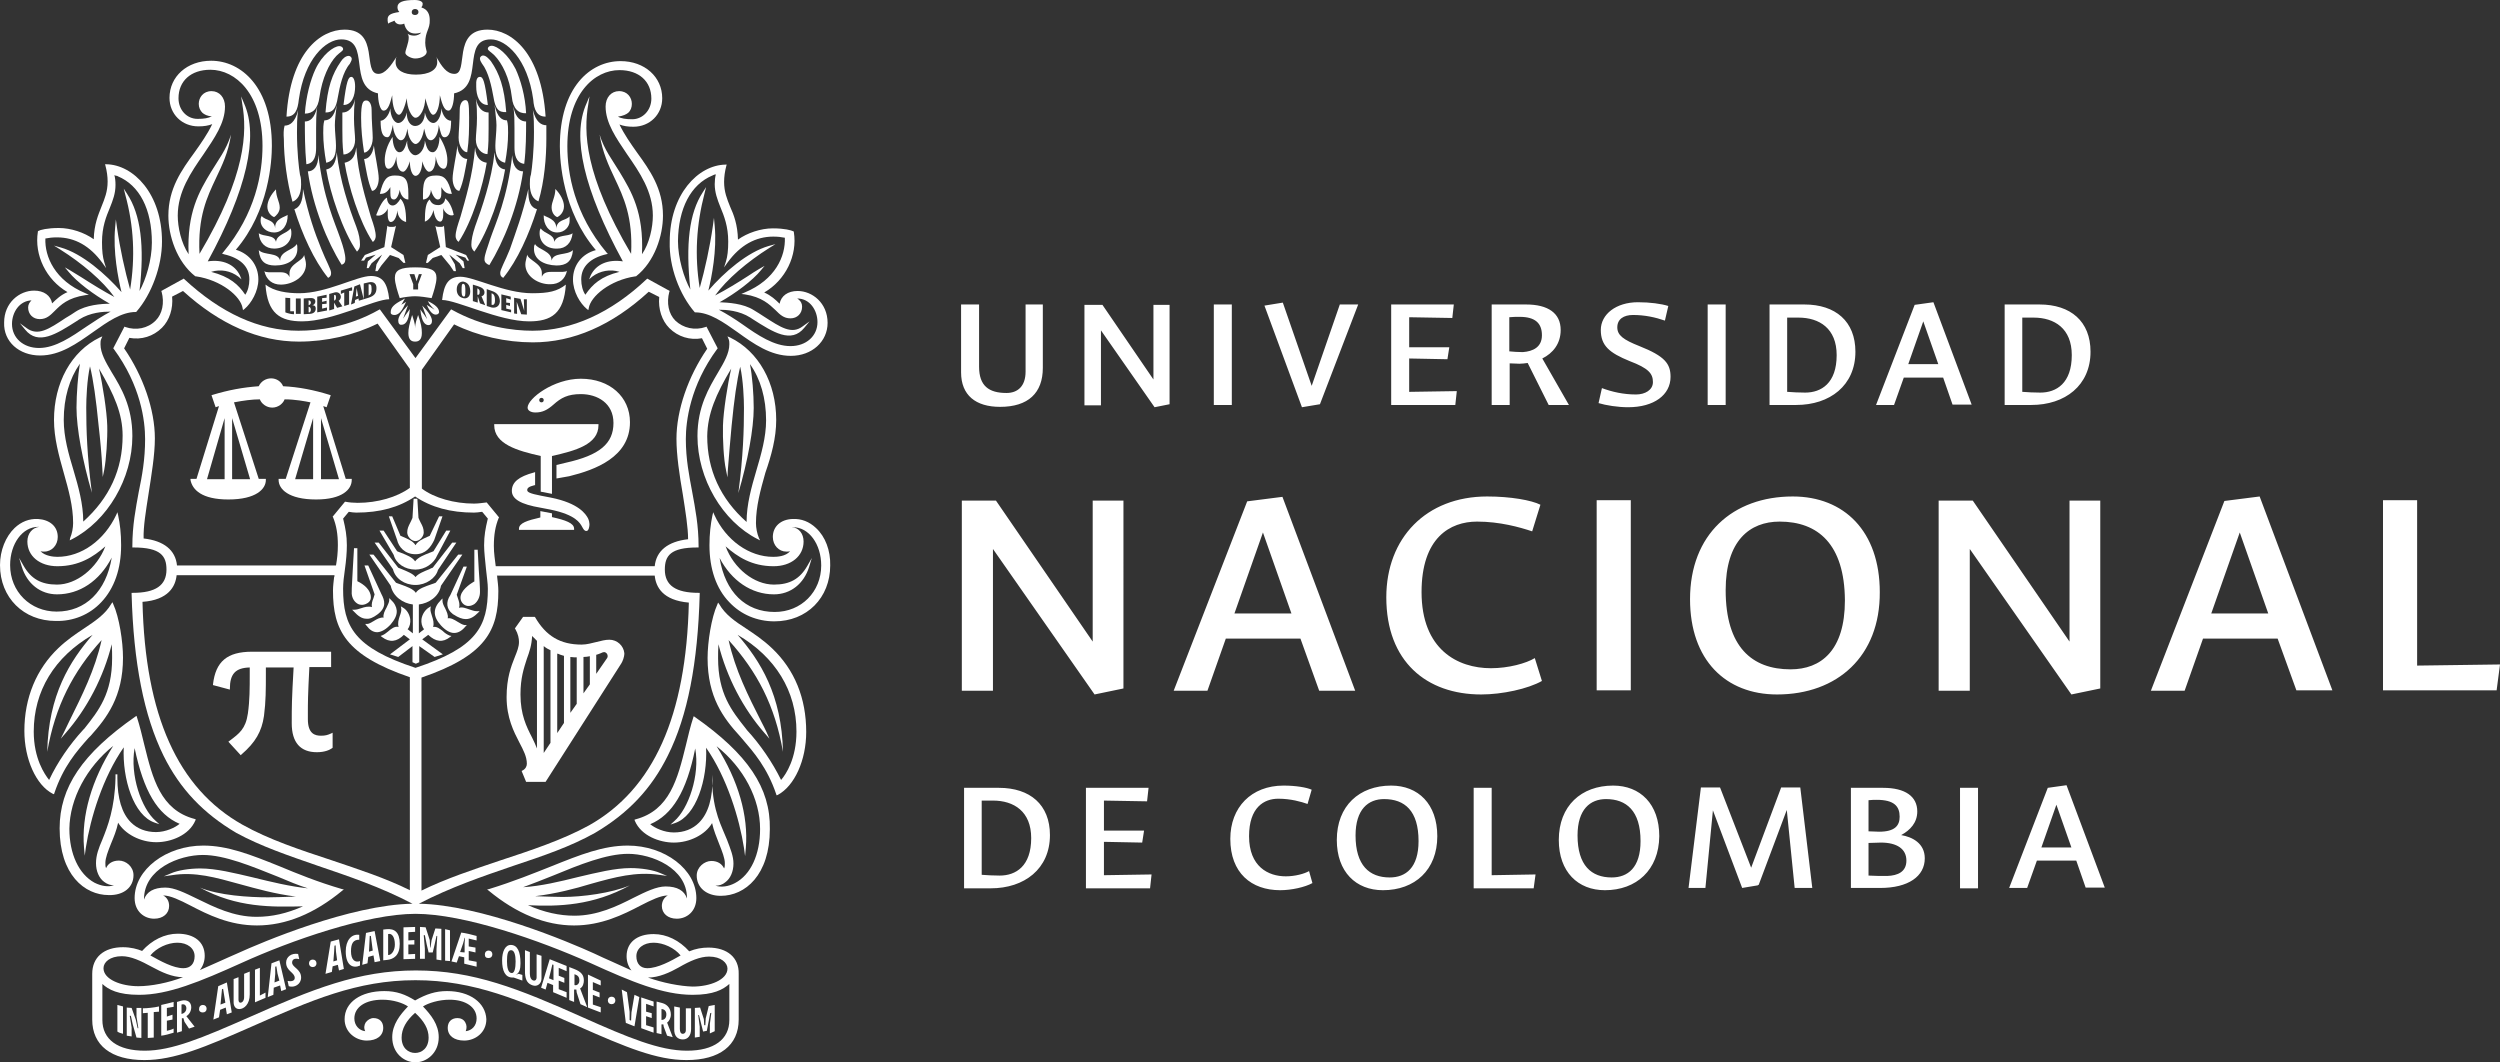 <svg xmlns="http://www.w3.org/2000/svg" version="1.1" id="Capa_1" x="0" y="0" xml:space="preserve"
	viewBox="70.8 71.4 666.7 283.3"><rect x="70.8" y="71.4" width="666.7" height="283.3" fill="#333333" stroke="none"/><style>.st1{fill:#fff}</style><path style="fill:none" d="M0 0h808.5v425.2H0z"/><path class="st1" d="M327.1 152.6h4.8v16.6c0 5.1 2.6 7 7.3 7 3 0 5.1-1.8 5.1-5.7v-17.9h4.6v16.9c0 6.7-3.9 10.4-11.4 10.4-6.5 0-10.4-3.1-10.4-9.2zm51.6 27.4-14.3-20.5v20H360v-26.8h4.8l13.6 19.9v-19.9h4.3v26.5zm20.6-.6h-4.8v-26.8h4.8zm8.7-26.5 4.9-.8 7.7 22.2 7.5-21.7h4.9l-10.2 26.6-4.8.8zm33.7-.3h16.8l-.4 3.6c-3.8-.1-7.7-.1-11.5-.2v8h10.7l-.5 3.2-10.2-.2v8.9l12.7-.2-.4 3.7h-17.1v-26.8zm31.7 15.7v11.1h-4.8v-26.8h9.2c5.8 0 9.2 2.3 9.2 6.8 0 3.7-2.1 6.2-4.9 7.6l7.1 12.4h-5.4l-5.6-11.2c-.8.1-1.5.2-2.2.2-.8 0-1.7-.1-2.6-.1m8.6-7.5c0-3.2-1.8-4.9-5.9-4.9-1 0-1.9 0-2.8.1v9.1c1.1.1 2.2.2 3.6.2 2.7-.2 5.1-1.3 5.1-4.5m15.7-1.4c0-4.2 4.1-7.4 9.9-7.4 3.2 0 6.2.4 8.1 1l-.9 3.9c-2.6-.9-5.4-1.5-8.5-1.5-2.5 0-4.2 1.1-4.2 3.3 0 2.1 1.6 3.3 5.9 5 6.8 2.7 8.3 4.7 8.3 8.2 0 4.8-4.4 8.1-11.3 8.1-2.8 0-5.9-.5-7.9-1.1l.9-4c2.7 1 5.7 1.7 9.1 1.7 2.4 0 4.5-1.2 4.5-3.3 0-2.3-1.2-3.7-6.2-5.6-5.4-2.2-7.7-4.1-7.7-8.3m33.3 20h-4.8v-26.8h4.8zm21-26.8c8.3 0 13.6 4.5 13.6 12.6 0 9-6.8 14.2-15.8 14.2h-7.1v-26.8zm-4.5 23.3c1.2.1 3.1.2 4.7.2 4.3 0 8.4-2.5 8.4-10 0-7.1-4.6-10-10.2-10h-3v19.8zm41.5-3.8h-10.5l-2.6 7.3h-4.8l10.3-26.7 5-.7 10.2 27.3h-5.1zm-5.3-15-4 11.4h8zm31-4.5c8.3 0 13.6 4.5 13.6 12.6 0 9-6.8 14.2-15.8 14.2h-7.1v-26.8zm-4.5 23.3c1.2.1 3.1.2 4.7.2 4.3 0 8.4-2.5 8.4-10 0-7.1-4.6-10-10.2-10h-3v19.8zm-247.5 80.7-27.1-38.8v37.8h-8.3v-50.7h9.1l25.8 37.6v-37.6h8.2V255zm54.9-14.9h-19.9l-4.9 13.9h-9l19.6-50.5 9.4-1.2 19.4 51.7h-9.6zm-10-28.3L400 235h15.2zM482 253c-3.7 2.1-10.6 3.6-16.2 3.6-14.6 0-25.3-8.8-25.3-25.9 0-15.8 10.6-26.9 26.9-26.9 6.3 0 11.8 1 14.2 2.2l-2.2 7.1c-3.3-1.1-8.6-2.6-14.7-2.6-7.2 0-14.8 4.3-14.8 18.8 0 15.3 9.6 20.3 18.5 20.3 4.7 0 9.4-1.3 11.7-2.7zm23.7 2.5h-9.1v-50.7h9.1zm39 1.1c-13.7 0-23.2-9.2-23.2-25.4 0-17.3 11.4-27.4 27.4-27.4 13.7 0 23.2 9.3 23.2 25.5.1 17.1-11.3 27.3-27.4 27.3m.7-46.1c-8 0-14.4 5.1-14.4 18.3 0 15.1 7 21.1 17.3 21.1 8.1 0 14.5-5 14.5-18.4-.1-15-7.2-21-17.4-21m77.8 46.1-27.1-38.8v37.8h-8.3v-50.7h9.1l25.8 37.6v-37.6h8.2V255zm55-14.9h-19.9l-4.9 13.9h-9L664 205l9.4-1.2 19.4 51.7h-9.6zm-10.1-28.3-7.6 21.6h15.2zm38.2-8.6h9.1v44.1l22.1-.3-.9 6.9h-30.3zm-369.1 76.7c8.3 0 13.6 4.5 13.6 12.6 0 9-6.8 14.2-15.8 14.2h-7.1v-26.8zm-4.5 23.2c1.2.1 3.1.2 4.7.2 4.3 0 8.4-2.5 8.4-10 0-7.1-4.6-10-10.2-10h-3v19.8zm27.6-23.2h16.8l-.4 3.6c-3.8-.1-7.7-.1-11.5-.2v8h10.7l-.5 3.2-10.2-.2v8.9l12.7-.2-.4 3.7h-17.1v-26.8zm60.5 25.4c-2 1.1-5.6 1.9-8.6 1.9-7.7 0-13.3-4.6-13.3-13.7 0-8.4 5.6-14.2 14.2-14.2 3.3 0 6.2.5 7.5 1.1l-1.1 3.8c-1.7-.6-4.5-1.4-7.8-1.4-3.8 0-7.8 2.3-7.8 10 0 8.1 5.1 10.7 9.8 10.7 2.5 0 5-.7 6.2-1.4zm18.8 1.9c-7.2 0-12.3-4.9-12.3-13.4 0-9.1 6-14.5 14.5-14.5 7.2 0 12.3 4.9 12.3 13.5 0 9-6 14.4-14.5 14.4m.3-24.3c-4.2 0-7.6 2.7-7.6 9.7 0 8 3.7 11.2 9.1 11.2 4.3 0 7.7-2.6 7.7-9.7 0-8.1-3.7-11.2-9.2-11.2m23.9-3h4.8v23.3l11.7-.2-.5 3.7h-16zm35 27.3c-7.2 0-12.3-4.9-12.3-13.4 0-9.1 6-14.5 14.5-14.5 7.2 0 12.3 4.9 12.3 13.5-.1 9-6.1 14.4-14.5 14.4m.3-24.3c-4.2 0-7.6 2.7-7.6 9.7 0 8 3.7 11.2 9.1 11.2 4.3 0 7.7-2.6 7.7-9.7 0-8.1-3.8-11.2-9.2-11.2m28.5 3-2 20.7h-4.5l3.3-26.8h5.1l8.3 21.4 8-21.4h5.1l3.2 26.8h-4.7l-2.1-20.8-7.5 20h-.2v.1l-4.2.7zm36.7-6h8.7c5.9 0 9.1 2.3 9.1 6.3 0 3-1.9 5-4.3 6.3 3 .5 6.3 2.2 6.3 6.2 0 4.8-4.4 7.9-11.9 7.9h-7.8v-26.7zm13.1 7.7c0-2.8-1.5-4.5-6.1-4.5-.5 0-1.4 0-2.2.1v8.3c1 0 2 .1 2.8.1 4.2 0 5.5-1.6 5.5-4m1.8 11.7c0-3.1-2.5-4.8-6.8-4.8-.9 0-2.2.1-3.3.1v8.7c1.5.1 3.3.1 5 .1 2.8-.1 5.1-1.1 5.1-4.1m19.1 7.4h-4.8v-26.8h4.8zm26.2-7.4H614l-2.6 7.3h-4.8l10.3-26.7 5-.7 10.2 27.3H627zm-5.3-14.9-4 11.4h8zM277.8 183.4c0-9.9-4.7-18.3-12.3-22l-.7-.3.3.7c.2.5.2.9.2 1.4 0 2.4-1.4 4.8-3 7.5-2.4 4.1-5.5 9.1-5.5 17 0 11.3 6.6 22.7 16.1 27.5l.6.3-.3-.6c-.5-1.2-.8-2.7-.8-4 0-4.4 1.2-8.8 2.5-13.4 1.6-4.6 2.9-9.3 2.9-14.1m-12-13.7c-1 4.3-2.1 11.5-2.2 15.2-.1 3.6.2 9.1.8 11.8l.4 2 .1-2c.3-4.1.7-8.2 1-11.7.7-7.2 1.4-12.1 2.3-15.8.8 3.6 1 8.7 1 11 0 5.8-.2 12.8-1.5 22.7 2.5-8.5 4.1-17.2 4.1-22.7 0-3.7-.4-8.7-1-11.7 2.8 3.9 4.3 9.1 4.3 15 0 4.5-1.3 9-2.6 13.4s-2.6 9-2.6 13.7c-7-6.2-10.5-13.9-10.5-22.9.1-6 2.3-11.1 6.4-18m-42.2-23.8c0 3.3 1.9 6.4 3.7 7.9l.4.3.1-.5c.5-3.2 5.7-7.5 12.4-8.5h.2c5-3.9 7.2-10.9 7.2-16.2 0-7.2-3.5-12.1-6.9-16.8-1.7-2.4-3.4-4.8-4.7-7.5 1 .4 2.2.6 3.7.6 4.4 0 7.7-3.3 7.7-7.6 0-5.7-4.7-9.9-11.1-9.9-8.1 0-16.2 7-16.2 22.7 0 3.9.7 17.3 9.6 27.7-3.8 1-6.1 4.1-6.1 7.8m14.7-44.4c.7-.6 1-1.5 1-2.4 0-1.7-1.2-3.4-3.4-3.4-2.1 0-3.6 1.7-3.6 4.1 0 4.4 2.8 8.4 5.7 12.7 3.4 4.9 6.9 10 6.9 16.4 0 3.1-.9 7.4-2.9 10.3.5-11.2-2.8-16.7-6-22-1.8-3-4.1-5.9-5.3-9.9.8 4.8 2.4 8.2 4 11.6 2.4 5.1 4.9 10.3 4.4 20.2-12.5-21.2-12.7-32.5-11.4-40l.3-2-.8 1.9c-4 8.9-.7 23 9.7 42.1-4-.6-7.2.8-8.6 3.8l-.4 1 .8-.7c2.1-1.6 4.9-2.1 7.3-1.3-4.9 1.2-7.2 3.3-9.1 6.1-.7-1-1.1-2.5-1.1-4.1 0-3.4 2.4-5.7 6.7-6.7l.4-.1-.3-.3c-8.7-10.4-10.5-21.2-10.5-28.4 0-14 7.2-20.3 13.9-20.3 5.2 0 8.5 3 8.5 7.6 0 3.1-2.3 5.5-5.1 5.5-1.7 0-3-.2-3.8-.7 1.4-.2 2.2-.6 2.7-1m17.8 53.2h.1c3.8 0 7.5 2.6 11.3 5.3 4.3 3.1 8.8 6.3 14.2 6.3 5.6 0 9.8-3.8 9.8-8.8 0-5.3-4.1-8.5-8-8.5-2.6 0-4.4 1.3-4.8 3.4-1.1-1.1-2.3-2.2-4.1-3 5.7-3.3 8.9-9.9 7.9-16.1v-.1l-.1-.1c-.6-.3-2.4-.8-5.5-.8-3.2 0-6.8 1.2-9.3 3-.1-4-1.1-6.6-2.1-8.8-.8-2-1.6-3.9-1.6-6.6 0-1.3.2-2.8.6-4.3l.1-.3h-.3c-7.3.1-14.9 7.9-14.9 20.6-.2 6.6 2.6 14.1 6.7 18.8m4.7-36.5c.1 0 .2-.1.2-.1.2-.1.5-.2.7-.2-.2.7-.3 1.7-.3 2.6 0 2.2.7 4.1 1.5 6.1 1 2.4 2.1 5.2 2.1 9.2 0 2.4-.2 4-.6 5.3l-.5 1.6 1-1.4c3.3-4.5 7.4-6.8 12.1-6.8 1.2 0 2.1.1 3.1.3.2 4.9-2.5 11.2-10.7 14.6l-.9.4.9.1c4.6.7 6.6 2.7 8.2 4.2 1.2 1.2 2.2 2.2 4 2.2s3.1-1.3 3.1-3.1c0-.8-.3-1.4-.9-1.9-.1-.1-.3-.2-.4-.3 3.4 0 5.4 3.2 5.4 6.3 0 3.7-3 6.4-7.2 6.4-4.4 0-8.7-2.9-12.8-5.8-2-1.4-4.2-2.8-6.3-3.9 2 0 5.4.2 8.4 2.1l.6.4c5.5 3.5 10.3 6.6 13.8 2.3l1.4-1.7-1.8 1.3c-3 2.3-5.9.3-10.4-2.6-.9-.6-1.7-1.1-2.7-1.7-2.8-1.8-6.9-2-9.1-2.1 4.3-2.4 8.8-5.8 11-8.5l1-1.2-1.4.8c-1 .6-2 1.2-3 1.9-2.8 1.8-5.7 3.6-8.8 5.2 3.1-4.3 8.6-9 14.5-12.7l1.6-1-1.8.5c-5.6 1.6-11.9 7-16.1 11.9.9-3.6 2.3-10.8 1.7-17.2l-.2-2.2-.3 2.2c-.8 5.6-2.1 11.5-3.5 16.5-1.4-8.6-.9-16.9 1.3-25.3l.4-1.6-.9 1.4c-3.6 5.5-4.6 13.8-3.3 25.9-1.7-3-3.3-8.4-3.3-12.9.1-8.7 3.4-15.1 9.2-17.5M176 155.4q1.5 0 2.7-2.7l.4-.8-.8.5c-.2.1-.4.2-.5.3.2-.3.4-.6.6-1l.4-.7-.7.4c-2.2 1.1-3.1 2-3.1 3.2-.1.4.2.8 1 .8"/><path class="st1" d="M288.4 212.2c-1.8-1.7-3.9-2.5-6.2-2.4-3.2.1-5.3 2-5.3 4.8 0 2.2 1.6 3.9 3.6 3.9.4 0 .7 0 1-.1-1.2 1.4-3.5 1.5-4.5 1.5-6.4 0-12.6-4.4-15.7-11.2l-.3-.7-.2.8c-.5 2.4-.8 5-.8 8 0 6.3 1.8 11.6 5.3 15.2 3.1 3.3 7.4 5.1 12 5.1 8.7 0 14.9-6.3 14.9-14.9.1-4-1.3-7.7-3.8-10m-11.2 17.7c4.4 0 8-2.8 9.4-7.4l.7-2.3-1.2 2.1c-2 3.5-4.7 5-8.9 5-5.3 0-10.7-4.3-12.9-10.2 3.2 2.8 7 5.3 12.8 5.3 4.7 0 8-2.7 8-6.6 0-2.1-1.3-3.7-3.1-3.8h.3c4.2 0 7.5 4.5 7.5 10.2 0 7-5.3 12.4-12.4 12.4-7.8 0-13.2-5.3-14.7-14.4 3.2 6.1 8.5 9.7 14.5 9.7m-105.8 5.4c2.6-1.9 2-3.8 1.1-5.5l-3.5-7.6h-1l2.7 7.7c-.1.3-.2.6-.3 1-.3.7-.6 1.6-.4 2.4-1-.3-2 0-2.9.3-.6.2-1.2.4-1.8.4h-.6l.4.4c1.2 1.3 2.2 2 3.4 2 .9.1 1.8-.3 2.9-1.1"/><path class="st1" d="M166 232.3c.4.3.9.4 1.4.4.3 0 .6-.1.9-.2.7-.3 1.4-.8 1.4-1.8 0-2-1.9-3.5-3.6-4.3v-8.8h-.9v.2c-.3 4.6-.4 7.2-.5 8.8-.1 1.5-.1 2.1-.1 2.6-.1 1.3.5 2.5 1.4 3.1m15.6-4.9c2.8 0 5.4-1.8 6-4l4.9-7.3h-1.1l-5.2 6.7c-.3.1-.6.2-.9.4-1.5.6-3 1.2-3.7 2.1-.6-.9-2.2-1.5-3.6-2.1-.3-.1-.7-.3-1-.4l-5.2-6.7h-1.1l4.9 7.1c.6 2.5 3.1 4.2 6 4.2m-6.6 10.5c1.1-1.3 1.7-2.5 1.6-3.7-.1-1-.6-2-1.6-2.9l-.4-.4v.6c0 .5-.4 1.2-.7 1.9-.5.9-1 1.9-.8 2.7-.9-.1-1.8.4-2.6.9-.7.4-1.3.8-1.8.8h-.5l.3.4c.9 1.2 1.8 1.8 2.9 1.8h.1c1.1-.1 2.3-.8 3.5-2.1m-1.2-1.2"/><path class="st1" d="M181.6 223.3c2.5 0 4.9-1.6 5.8-3.8l3.5-6.6h-1.1l-3.4 5.5c-.3.1-.6.3-1 .4-1.5.6-3.1 1.2-3.9 2.3-.7-1.1-2.3-1.7-3.8-2.3-.4-.1-.7-.3-1-.4l-3.6-5.5H172l3.8 6.5c.6 2.3 3 3.9 5.8 3.9m51.7 18.7c-1.1 0-2.2.3-3.4.6-1.3.3-2.6.7-4 .7-5.7 0-9.5-2.3-12.4-7.3l-.1-.1h-3.1l-2.2 3.1.1.1c.8 1.4 1 2.6 1 3.5 0 1.3-.5 2.5-1.1 4-1 2.5-2.2 5.6-2.2 10.7 0 5.5 1.9 9.2 3.4 12.1 1.1 2.1 2 3.8 2 5.7 0 .7-.4 1.4-1.2 1.8l-.2.1 1.2 2.9h5.2l20.2-31.6c.3-.5.8-1.6.8-2.7-.2-2-1.9-3.6-4-3.6m-5.2 4.4v7.5l-1.7 2.4v-9.7c.6 0 1.2-.1 1.7-.2m1.8-.4c.4-.1.8-.3 1.1-.4q.6-.3.9-.3c.3 0 .6.2.8.5.2.4.2.8 0 1.1l-2.9 4.2V246zm-5.3.7v12.4l-1.7 2.4v-14.9c.7.1 1.2.1 1.7.1m-3.4-.4v17.9l-1.8 2.7v-21.2c.1 0 .2.1.4.1.3.2.8.3 1.4.5m-11.6 10.3c0-4.4.9-7 1.7-9.5.7-1.9 1.3-3.7 1.4-6.1l1.3 1.3V271c-.4-1-.8-1.9-1.3-2.9-1.5-2.9-3.1-6.1-3.1-11.5m8-11.8v24.7l-1.8 2.7v-28.5c.6.5 1.3.9 1.8 1.1"/><path class="st1" d="M181.6 215.7c1.1 0 2.2-1.2 2.2-2.3 0-1-.3-1.7-.8-2.6-.2-.4-.4-.8-.6-1.3l-.3-5.1h-1l-.3 5.1c-.2.5-.4.9-.6 1.3-.5 1-.8 1.6-.8 2.6 0 1.1 1.1 2.3 2.2 2.3"/><path class="st1" d="M181.6 219.2c2.7 0 4.1-1.9 5-3.8l2.2-6.3h-.9l-2.5 5.2c-.2.1-.5.2-.7.3-1.1.5-2.5 1.1-3.1 2.2-.6-1.1-2.1-1.7-3.5-2.3-.2-.1-.4-.2-.5-.2l-2.2-5.2h-.9l2.2 6.3c.4 1.8 2 3.8 4.9 3.8m7.3 20.5c-.8-.6-1.6-1.3-2.6-1.1.3-1 0-2-.3-2.9-.2-.7-.5-1.4-.4-2.1l.1-.5-.5.3c-1 .6-1.8 1.8-2 3.1-.1 1 .1 2 .7 2.7l-1.4 1.1v-7.7c2.6-.3 5.4-2.1 5.9-5l5.7-8.3H193l-6 7.5c-.3.1-.7.3-1.1.4-1.7.6-3.6 1.2-4.2 2.3-.7-1.1-2.6-1.7-4.2-2.3-.4-.1-.8-.3-1.1-.4l-6-7.5h-1.1l5.7 8.3c.6 2.9 3.3 4.7 5.9 5v7.7l-1.4-1.1c.6-.7.8-1.7.7-2.7-.2-1.3-.9-2.5-2-3.1l-.5-.3.1.5c.1.6-.1 1.3-.4 2.1-.3.9-.6 1.9-.3 2.9-1-.3-2 .5-2.8 1.2-.5.4-1 .8-1.5 1l-.5.2.4.3c2 1.5 3.9 1.3 5.8-.6l1.6 1.2-5.3 4 2.2.7 3.8-2.9v4.3l.9.4.9-.4v-4.3l4.1 2.9 2.2-.7-5.5-4 1.6-1.2c2 1.9 3.9 2.1 5.8.6l.4-.3-.5-.1q-1.05-.45-1.8-1.2m-7.3-9.5"/><path class="st1" d="M259.7 324.1c-1.7 0-3.4.3-5.1 1-2.6-2.9-6-4.6-9.5-4.6-4.5 0-7.2 2.3-7.2 5.9 0 1.5.5 2.8 1.3 3.8-1.8-.8-3.5-1.6-5.3-2.4-1.4-.6-2.9-1.3-4.6-2.1-6.8-3.1-30.2-13-46.8-13.3 8.5-4.4 17-7.3 25.2-10.1 7.8-2.6 15.2-5.1 21.8-8.8 8.8-5.2 15-11.7 19.4-20.6 5.3-10.6 8-24.7 8.5-43.1v-.3h-.3c-6.1 0-9-2-9-6.2 0-3.7 1.5-5.9 8.7-5.9h.3v-.3c0-5.6-.9-10.1-1.7-14.5-.8-4.3-1.7-8.7-1.7-14.1 0-4.7 1.1-14.2 8.4-24.1l.1-.1-3-5.8-.2.1c-2.9 1-6 .3-8.1-1.7-1.8-1.8-2.4-4.7-1.6-7.7l.1-.2-6-3.3-.1.1c-9.6 9.1-20.1 13.8-30.5 13.8-5.2 0-13.2-1-21.5-5.6l-.2-.1-9.5 13-9.5-13-.2.1c-8.3 4.7-16.3 5.6-21.5 5.6-10.5 0-20.7-4.7-30.5-13.8l-.1-.1-6 3.3.1.2c.8 3 .2 5.9-1.6 7.7-2.1 2.1-5.2 2.7-8.1 1.7l-.2-.1-3 5.8.1.1c7.3 9.9 8.4 19.3 8.4 24.1 0 5.4-.8 9.8-1.7 14.1-.8 4.4-1.7 8.9-1.7 14.5v.3h.3c7.3 0 8.8 2.3 8.8 5.9 0 4.2-2.9 6.2-9 6.2h-.3v.3c.5 18.4 3.3 32.5 8.5 43.1 4.4 8.9 10.6 15.4 19.4 20.6 6.6 3.6 14 6.1 21.8 8.8 8.2 2.8 16.6 5.6 25.2 10.1-16.6.3-40 10.2-46.8 13.3-1.7.7-3.1 1.4-4.5 2-1.9.8-3.5 1.6-5.4 2.4.8-1 1.3-2.3 1.3-3.8 0-3.7-2.8-5.9-7.2-5.9-3.5 0-6.9 1.7-9.5 4.6-1.2-.5-3-1-5.1-1-5.1 0-8.2 2.7-8.2 7.1v12.2c0 6.9 5.1 10.8 13.9 10.8 8 0 16.1-3.4 28.8-9 15.6-6.9 27.9-12.3 43.5-12.3s28 5.4 43.5 12.3c12.7 5.6 20.8 9 28.8 9 8.8 0 13.9-3.9 13.9-10.8v-12.2c.1-4.3-3-7-8.1-7M110.4 203.2c.8-5.2 1.7-10.5 1.7-14.9 0-7.6-3.1-16.6-8.2-24l1.4-2.8c3.2.6 6.4-.4 8.7-2.7 2-2 3-5.1 2.7-8.3l2.9-1.5c9.8 8.9 20.2 13.5 30.9 13.5 7.3 0 14.7-1.7 21-4.8l8.6 12.1v31.7c-3.4 2.5-8.7 4-13.9 4-1.1 0-2.3-.1-3.3-.3h-.1l-3.3 4 .1.1c.9 2.2 1.3 4.5 1.3 7.5 0 2-.2 3.7-.5 5.4H118c-.4-4.1-3.5-6.6-8.9-7.2-.1-3.1.6-7.3 1.3-11.8m136.2-52.6c-.3 3.2.7 6.3 2.7 8.3 2.3 2.3 5.5 3.3 8.7 2.7l1.4 2.8c-5.1 7.4-8.2 16.4-8.2 24 0 4.4.8 9.7 1.7 14.9.7 4.5 1.4 8.8 1.4 11.9-5.4.6-8.5 3.1-8.9 7.2H203c-.2-1.7-.5-3.4-.5-5.4 0-3 .4-5.3 1.3-7.5l.1-.1-3.3-4h-.1c-1 .1-2.1.3-3.3.3-5.2 0-10.6-1.5-13.9-4V170l8.6-12.1c6.3 3.1 13.8 4.8 21 4.8 10.7 0 21.1-4.5 30.9-13.5zm-42.5 150.3c-7.1 2.4-14.4 4.8-20.9 8v-56.8c17.2-5.9 20.5-12.6 20.5-23.1 0-1.3-.2-2.6-.3-3.6 0-.2 0-.4-.1-.5h42.1c.3 3 2.1 6.6 9.1 7.2-.7 30.3-9.4 49.7-26.6 59.4-7.1 3.9-15.6 6.7-23.8 9.4m-4.7-93 1.5 1.8-.1.4c-.5 2.1-.9 4.1-.9 6.7 0 1.9.3 4.1.5 6.3.2 2 .5 3.9.5 5.3 0 10-2.9 15.7-19.3 21.1-16.4-5.4-19.3-11.1-19.3-21.1 0-1.5.2-3.3.5-5.3.3-2.1.5-4.4.5-6.3 0-2.6-.4-4.6-.9-6.7l-.1-.4 1.5-1.8h.1c.7.1 1.2.2 1.9.2 6.3 0 11.4-1.4 15.7-4.3 4.3 2.9 9.5 4.3 15.7 4.3.7 0 1.3-.1 2-.2zm-81.5 16.9H160c0 .2 0 .4-.1.5-.1 1-.3 2.3-.3 3.6 0 10.5 3.3 17.2 20.5 23.1v56.8c-6.4-3.2-13.8-5.6-20.9-8-8.2-2.7-16.7-5.5-23.8-9.5-17.2-9.7-25.9-29.1-26.6-59.4 6.9-.5 8.8-4.1 9.1-7.1m-10.2 109.6c-4.6 0-9.3-1.8-9.3-4.8 0-1.6 1.7-3.2 4.9-3.2 2.4 0 5 1.2 8.1 2.9 2.4 1.3 5.3 2.7 8.2 2.7-3.9 1.5-8.5 2.4-11.9 2.4m3.2-8.2c1.6-2 4.6-3.4 7.2-3.4 2.7 0 4.6 1.5 4.6 3.6 0 2-1.1 3.2-3 3.2-2.7 0-6.1-1.9-8.8-3.4m70.7-11.1c13 0 33.2 7.1 46.6 13.1 11 5 19.4 8.5 27.3 8.5 5.6 0 8.1-1.4 9.8-2.9v9.6c0 5.2-4.1 8.2-11.3 8.2-7.3 0-15.7-3.5-27.8-8.9-17-7.6-29.2-12.5-44.5-12.5s-27.6 5-44.5 12.5c-12.5 5.5-20.6 8.9-27.8 8.9s-11.3-3-11.3-8.2v-9.6c1.6 1.5 4.2 2.9 9.8 2.9 7.8 0 16.2-3.5 27.3-8.5 13.2-6 33.5-13.1 46.4-13.1m62 17c2.9 0 5.9-1.4 8.2-2.7 3.1-1.8 5.7-2.9 8.1-2.9 3.2 0 4.9 1.7 4.9 3.2 0 3-4.7 4.8-9.3 4.8-3.4-.1-8-1-11.9-2.4m-3.1-5.7c0-2.1 1.9-3.6 4.6-3.6 2.6 0 5.6 1.4 7.2 3.4-2.6 1.5-6.1 3.4-8.9 3.4-1.8 0-2.9-1.2-2.9-3.2"/><path class="st1" d="M247.3 313c0 2 1.6 3.4 4 3.4 2.6 0 5.2-1.9 5.2-5.5 0-7.6-8.4-14-18.3-14-6.5 0-12.6 2.4-20.3 5.5-4.8 1.9-10.2 4.1-16.7 6.1l-.5.1.4.3c7.5 6.2 15.2 9.3 22.8 9.3 7.3 0 13.1-2.9 17.7-5.3 2.9-1.5 5.4-2.7 7.3-2.7-1 .5-1.6 1.6-1.6 2.8m-8.5-5.5c-5 2.1-12.8 3.1-17.9 3.1-1.2 0-4.7-.1-7.4-.2 5.7-.7 10.6-2 14.9-3.3 6.4-1.8 12-3.3 18.2-2.4l2.1.3-1.9-.8c-1.8-.8-5-1.3-7.8-1.3-4.2 0-9 1.2-14.1 2.4-4.8 1.2-9.8 2.4-14.6 2.7 2.5-.9 5.2-2 8-3.1 7-2.9 14.2-5.8 20-5.8 6.3 0 15.7 3.8 15.7 11.8v.1c-.7-2.1-2.6-3.2-5.7-3.2-2.4 0-5.3 1.4-8.5 3-4.5 2.3-9.7 4.8-15.8 4.8-4 0-8.1-.9-12.4-2.8 8.2.4 17.4.1 27.2-5.3m-46-70.3c-.8-.5-1.8-1.1-2.6-.9.2-.9-.3-1.8-.7-2.7-.4-.7-.7-1.4-.7-2v-.6l-.4.4c-2.2 2.2-2.2 4.4 0 6.8 1.2 1.3 2.4 2 3.5 2s2.1-.6 3-1.7l.4-.4h-.6c-.6-.1-1.2-.5-1.9-.9m-3.3-.3"/><path class="st1" d="m256.1 262.6-.3-.2-.1.3c-.8 2.4-1.4 5-2 7.5-2.2 8.9-4.3 17.3-13.4 19.7l-.3.1.1.3c1.7 4 6.6 5.8 10.4 5.8 4.2 0 8.4-2.1 10.2-5.2.4 1.9 1.2 3.8 1.9 5.6.8 2 1.5 3.8 1.5 5.1 0 .6 0 1-.2 1.4-.5-1.1-1.6-2-3.4-2s-3.9 1.6-3.9 3.9c0 3.2 2.6 5.4 6.4 5.4 6.5 0 13.1-5.5 13.1-17.8.2-11-5.9-20-20-29.9m4.7 15.4v.6c.1 5.6-1.1 9.7-3.6 12.2-1.7 1.7-4 2.6-6.7 2.6-2.6 0-5.1-1.2-6.3-2.2 5.9-2.5 9.7-8.7 12-20.2 1.3 7.1-1.8 16.1-5.6 19.4l-1 .9 1.2-.4c5.7-1.9 8.7-11.7 8.3-20.1 5.6 8 8.9 19 10.1 26.7l.3 2.2.2-2.2c.7-8.6-2-17.9-7.8-27.1 7.2 5.7 11.6 14 11.6 22.1 0 6.8-2.5 12.2-6.7 14.4-1.7.9-3.6 1.2-5.2.7 1 0 1.9-.3 2.6-.9 1.4-1 2.2-2.9 2.2-5 0-2-.8-3.9-1.7-6.3-1.4-3.6-3.8-7.5-4-15.8zm-128.7-22.9c0-4 1.5-5.6 5.3-5.7v1.7c0 3.8 0 7.1-.5 10.6-.6 4.1-2.3 5.3-4.8 7.2l-.4.3 3.3 3.6.2-.2c3.7-3.2 5.4-6.1 6-10.3.5-3.8.5-7.2.5-11.1v-1.8h7.4c-.5 8.7-.5 10.3-.5 14.9 0 5.1 2.3 7.7 6.7 7.7 2.1 0 3.4-.6 4.1-1.1l.1-.1v-4l-.4.2c-.9.4-1.5.6-2.7.6-1.6 0-3.5-.5-3.5-4.4v-1.8c0-2.5 0-4.5.4-12.1h5.8v-4.1H138c-6.6 0-9.7 2.6-10.4 8.7v.2l4.5 1.2zm63.8-21.2c-.9-.3-1.8-.7-2.7-.4.3-.9 0-1.7-.3-2.6l-.3-.9 2.7-7.5h-.9l-3.5 7.6c-1.3 1.9-1 3.8.6 5l.1.1c.1 0 .1.1.2.1 1.2.8 2.3 1.2 3.2 1.2 1.3 0 2.3-.7 3.3-1.7l.4-.4h-.7c-.8 0-1.4-.3-2.1-.5"/><path class="st1" d="M197.2 226.5c-1.2.7-3.6 2.4-3.6 4.3 0 .9.6 1.8 1.5 2.1.2.1.5.1.7.1.5 0 1-.2 1.5-.5.9-.7 1.5-1.9 1.5-3.2 0-.5 0-1.1-.1-2.7-.1-1.5-.3-4-.5-8.4v-.2h-.9v8.5zm79.5 17.8c-2.3-2.2-4.7-3.8-6.8-5.2-3.1-2-5.7-3.8-7.3-6.6l-.3-.4-.2.5c-1.6 3.5-2.6 10-2.6 14.3 0 10.4 4.2 16 8.6 20.8l.6.7c3.1 3.6 6.7 7.7 9.1 14.8l.1.3.3-.1c4.5-2.4 7.6-9.3 7.6-16.8 0-9-3.1-16.6-9.1-22.3m-1.5 22.3c-.4-.9-.9-1.8-1.3-2.6-3.6-7.1-7-13.8-8.8-21.9 7.6 8.4 12.4 17.5 14.5 29.8-.3-15.2-6.1-24.3-12.1-31.2 10.1 5.9 15.7 15 15.7 25.8 0 7.2-2.8 11.4-4.1 12.9-2.3-4.7-5.6-9.5-9.1-13.3l-.3-.4c-3.8-4.8-7.4-9.3-7.4-18.8 0-1.3 0-2.1.1-3.7 2.2 8.8 6.6 17.2 12.3 23.7l1.3 1.5zM97.8 232c3.5-3.7 5.3-8.9 5.3-15.2 0-3.1-.3-5.7-.8-8l-.2-.8-.3.7c-3.2 6.8-9.3 11.2-15.7 11.2-1 0-3.3-.2-4.5-1.5.3.1.6.1 1 .1 2 0 3.6-1.7 3.6-3.9 0-2.8-2.1-4.6-5.3-4.8-2.3-.1-4.4.7-6.2 2.4-2.4 2.3-3.9 6-3.9 9.9 0 8.7 6.3 14.9 14.9 14.9 4.7.1 9-1.7 12.1-5m-19.7-16.2c0 3.9 3.3 6.6 8 6.6 5.8 0 9.6-2.5 12.8-5.3-2.3 5.9-7.7 10.2-12.9 10.2-4.2 0-6.9-1.5-8.9-5l-1.2-2.1.7 2.3c1.4 4.6 5 7.4 9.4 7.4 6 0 11.3-3.5 14.6-9.8-1.5 9-7 14.4-14.7 14.4-7 0-12.4-5.3-12.4-12.4 0-5.7 3.3-10.2 7.5-10.2h.3c-1.9.2-3.2 1.8-3.2 3.9m28.3 89c0-2.3-2-3.9-3.9-3.9s-3 1-3.4 2c-.2-.3-.2-.7-.2-1.4 0-1.3.7-3.1 1.5-5.1.7-1.7 1.5-3.6 1.9-5.6 1.8 3 5.9 5.2 10.2 5.2 3.8 0 8.7-1.8 10.4-5.8l.1-.3-.3-.1c-9.1-2.4-11.2-10.8-13.4-19.7-.6-2.5-1.2-5-2-7.5l-.1-.3-.3.2c-14.2 9.9-20.2 18.9-20.2 29.8 0 12.3 6.6 17.8 13.1 17.8 4 .1 6.6-2.1 6.6-5.3m-5.4-34.5c-5.8 9.2-8.5 18.6-7.8 27.1l.2 2.2.3-2.2c1.2-7.8 4.5-18.7 10.1-26.7-.4 8.4 2.6 18.2 8.3 20.1l1.2.4-1-.9c-3.8-3.3-6.9-12.2-5.6-19.4 2.4 11.5 6.1 17.7 12 20.2-1.2 1-3.7 2.2-6.3 2.2-2.7 0-5-.9-6.7-2.6-2.4-2.4-3.6-6.4-3.6-11.8v-1h-.5v1c-.2 8.1-2.1 12.9-3.5 16.4-1 2.3-1.7 4.2-1.7 6.3s.8 4 2.2 5c.8.6 1.7.9 2.6.9-1.6.5-3.4.2-5.2-.7-4.2-2.3-6.7-7.7-6.7-14.4.1-8 4.6-16.4 11.7-22.1m89 65.4c-3 0-5.5.8-8.5 2.5-2.6-1.6-4.9-2.5-8.2-2.5-6.3 0-10.6 3-10.6 7.5 0 3.5 3 5.7 5.9 5.7 2.7 0 4.4-1.3 4.4-3.4 0-1.6-1-2.6-2.6-2.6-.8 0-1.6.5-2.1 1.2-.4.7-.5 1.5-.1 2.3-1.7-.2-2.9-1.6-2.9-3.4 0-3 2.9-5 7.5-5 2.9 0 5.5.9 6.8 1.8-2.1 2.2-4.2 4.8-4.2 8.2 0 4.2 3.1 6.7 6.2 6.7 3 0 6.2-2.5 6.2-6.7 0-3.4-2.1-6-4.2-8.2 1.4-.9 4.2-1.8 7.1-1.8 4.3 0 7.2 2 7.2 5 0 1.9-1.2 3.2-2.9 3.4.3-.8.3-1.6-.1-2.3-.4-.8-1.2-1.2-2.1-1.2-1.6 0-2.6 1-2.6 2.6 0 2.1 1.7 3.4 4.4 3.4 2.9 0 5.9-2.1 5.9-5.7-.2-4.4-4.4-7.5-10.5-7.5m-8.5 5.8c2.4 2.2 3.6 4.3 3.6 6.6 0 2.8-1.8 4.1-3.6 4.1s-3.6-1.3-3.6-4.1q0-3.45 3.6-6.6"/><path class="st1" d="M139.3 318.2q11.55 0 22.8-9.3l.4-.3-.5-.1c-6.5-1.9-11.9-4.1-16.7-6.1-7.7-3.1-13.8-5.5-20.3-5.5-9.9 0-18.3 6.4-18.3 14 0 3.6 2.6 5.5 5.2 5.5 2.4 0 4-1.4 4-3.4 0-1.3-.6-2.3-1.6-2.8 1.9 0 4.4 1.2 7.3 2.7 4.6 2.4 10.4 5.3 17.7 5.3m-1-12.8c-5.1-1.2-9.9-2.4-14.1-2.4-2.9 0-6 .5-7.8 1.3l-1.9.8 2.1-.3c6.2-1 11.7.6 18.2 2.4 4.4 1.2 9.3 2.6 14.9 3.3-2.7.1-6.2.2-7.4.2-5.1 0-13.1-.5-18.2-2.6 9.9 5.4 19.2 5.2 27.5 5-4.3 1.9-8.3 2.8-12.4 2.8-6.1 0-11.3-2.6-15.8-4.8-3.3-1.6-6.1-3-8.5-3-3.1 0-5 1.1-5.7 3.2v-.1c0-8.1 9.4-11.8 15.7-11.8 5.8 0 13 3 20 5.8 2.8 1.2 5.5 2.3 8 3.1-4.8-.5-9.7-1.7-14.6-2.9M95 267.6c4.3-4.8 8.6-10.4 8.6-20.8 0-4.3-1-10.8-2.6-14.3l-.2-.5-.3.4c-1.6 2.8-4.3 4.6-7.3 6.6-2.1 1.4-4.5 3-6.8 5.2-5.9 5.6-9.1 13.3-9.1 22.1 0 7.5 3.1 14.5 7.6 16.8l.3.1.1-.3c2.4-7.1 5.9-11.1 9.1-14.7zm-6.7-.7c5.7-6.5 10.1-14.9 12.3-23.7.1 1.7.1 2.4.1 3.7 0 9.5-3.6 14-7.4 18.8l-.3.3c-3.6 3.9-6.9 8.7-9.1 13.4-1.2-1.5-4.1-5.7-4.1-12.9 0-10.8 5.5-19.9 15.7-25.8-6 6.9-11.8 16-12.1 31.2 2.1-12.2 6.9-21.4 14.5-29.8-1.8 8-5.2 14.7-8.7 21.8-.4.9-.9 1.8-1.3 2.7l-.9 1.8zm1.1-51.4.6-.3c9.5-4.9 16.1-16.2 16.1-27.5 0-7.9-3-12.9-5.5-17-1.6-2.7-3-5.1-3-7.5 0-.5 0-1 .2-1.4l.3-.7-.7.3c-7.6 3.7-12.2 12.1-12.2 22 0 4.8 1.3 9.5 2.6 14.1s2.5 8.9 2.5 13.4c0 1.3-.3 2.8-.8 4zm1.8-35.4c0 5.5 1.6 14.2 4.1 22.7-1.3-9.9-1.5-16.9-1.5-22.7 0-2.4.2-7.5 1-11 .9 3.7 1.6 8.7 2.3 15.8.4 3.5.8 7.6 1 11.7l.1 2 .4-1.9c.5-2.7.9-8.2.8-11.8-.1-3.7-1.2-10.9-2.2-15.2 4.1 7 6.3 12.1 6.3 17.9 0 9-3.5 16.6-10.5 22.9 0-4.7-1.3-9.3-2.6-13.7-1.3-4.3-2.6-8.8-2.6-13.4 0-5.9 1.5-11 4.3-15-.5 3-.9 8.1-.9 11.7m24.5-51.2c0 5.3 2.2 12.3 7.2 16.2h.2c6.7 1 11.9 5.3 12.4 8.5l.1.5.4-.3c1.8-1.5 3.7-4.7 3.7-7.9 0-3.7-2.3-6.8-6-7.9 8.9-10.4 9.6-23.8 9.6-27.7 0-15.7-8.2-22.7-16.2-22.7-6.4 0-11.1 4.2-11.1 9.9 0 4.3 3.3 7.6 7.7 7.6 1.5 0 2.7-.2 3.7-.6-1.3 2.7-3 5.1-4.7 7.5-3.5 4.8-7 9.7-7 16.9m14.8 10.3c4.4 1 6.8 3.3 6.8 6.7 0 1.6-.4 3.1-1.1 4.1-1.8-2.7-4.1-4.8-9.1-6.1 2.5-.8 5.2-.3 7.3 1.3l.8.7-.4-1c-1.4-3-4.6-4.4-8.6-3.8 10.4-19.1 13.6-33.3 9.7-42.1l-.8-1.9.3 2c1.3 7.5 1.1 18.9-11.4 40-.5-9.9 2-15.1 4.4-20.2 1.6-3.4 3.3-6.8 4-11.6-1.2 4-3.5 6.9-5.3 9.9-3.2 5.3-6.5 10.9-6 22-2-3-2.9-7.2-2.9-10.3 0-6.4 3.5-11.5 6.9-16.4 2.9-4.3 5.7-8.3 5.7-12.7 0-2.4-1.5-4.1-3.6-4.1-2.2 0-3.4 1.7-3.4 3.4 0 1 .4 1.8 1 2.4.5.4 1.3.9 2.5.9-.9.5-2.1.7-3.8.7-2.9 0-5.1-2.4-5.1-5.5 0-4.6 3.3-7.6 8.5-7.6 6.7 0 13.9 6.4 13.9 20.3 0 7.2-1.8 18-10.5 28.4l-.3.3zm-49 27c5.4 0 9.8-3.2 14.2-6.3 3.8-2.7 7.5-5.3 11.3-5.3h.1l.1-.1c4-4.6 6.8-12.1 6.8-18.7 0-12.7-7.6-20.5-14.9-20.6h-.3l.1.3c.4 1.5.6 3 .6 4.3 0 2.7-.8 4.6-1.6 6.6-.9 2.3-2 4.8-2.1 8.8-2.5-1.8-6.1-3-9.3-3-3.1 0-5 .5-5.5.8l-.1.1v.1c-1 6.2 2.2 12.8 7.9 16.1-1.7.7-3 1.9-4.1 3-.4-2.1-2.2-3.4-4.8-3.4-3.9 0-8 3.2-8 8.5-.2 5.1 4 8.8 9.6 8.8m-2.3-14.7c-.5.5-.9 1.1-.9 1.9 0 1.8 1.3 3.1 3.1 3.1s2.8-1 4-2.2c1.6-1.6 3.5-3.5 8.2-4.2l.9-.1-.9-.4c-8.2-3.4-10.9-9.8-10.7-14.6 1-.2 1.9-.3 3.1-.3 4.8 0 8.8 2.3 12.1 6.8l1 1.4-.5-1.6c-.4-1.3-.6-2.9-.6-5.3 0-4.1 1.1-6.8 2.1-9.2.8-2 1.5-3.8 1.5-6.1 0-1-.1-1.9-.3-2.6.2.1.5.2.7.2.1 0 .2.1.2.1 5.8 2.4 9.1 8.8 9.1 17.7 0 4.6-1.6 9.9-3.3 12.9 1.4-12.1.3-20.4-3.3-25.9l-.9-1.4.4 1.6c2.3 8.4 2.7 16.7 1.3 25.3-1.4-5-2.7-10.9-3.5-16.5l-.3-2.2-.2 2.2c-.6 6.4.8 13.5 1.7 17.2C99 144.5 92.7 139 87 137.4l-1.8-.5 1.6 1c5.9 3.7 11.4 8.4 14.5 12.7-3-1.6-5.9-3.4-8.7-5.2-1-.6-2.1-1.3-3.1-1.9l-1.4-.8 1 1.2c2.2 2.7 6.7 6.1 11 8.5-2.2 0-6.3.3-9.1 2.1-.9.6-1.8 1.2-2.7 1.7-4.5 3-7.4 4.9-10.4 2.7l-1.8-1.3 1.4 1.7c3.5 4.3 8.3 1.2 13.8-2.3l.6-.4c3-1.9 6.4-2.1 8.4-2.1-2.1 1.1-4.2 2.5-6.3 3.9-4.1 2.8-8.4 5.8-12.8 5.8-4.2 0-7.2-2.7-7.2-6.4 0-3.1 2-6.3 5.4-6.3.1-.2-.1-.2-.2 0m134.4 29.9c1.9 0 3.2-.7 4.8-2.1 2-1.8 3.8-2.8 7.3-2.8 4.4 0 8.7 2.4 8.7 7.7 0 5.5-3.7 8.6-12.7 10.6l-2.5.6v3.6l3.4-.6c6.9-1.7 16.2-5.1 16.2-14.4 0-6.8-5.4-11.6-13.1-11.6-7.3 0-14.2 5.3-14.2 7.7 0 .8.9 1.3 2.1 1.3m1-3.3c0-.4.3-.6.6-.6.4 0 .6.3.6.6 0 .4-.3.6-.6.6s-.6-.2-.6-.6m3.1 26-2.6-.5c-3.1-.6-3.7-1-3.7-1.5s.3-.9 1.9-1.3h.2v-3.5l-.3.1c-4.1 1.1-5.9 2.6-5.9 4.9 0 2.2 2.4 3.6 7.7 4.5l2.6.5c6.8 1.4 7.9 3.6 8.5 4.7.3.5.5 1 1.1 1s.8-1.2.8-1.8c0-.3-.1-1-.4-1.6-.6-1.1-2.4-4-9.9-5.5"/><path class="st1" d="M218 209.3v-1l-3.1-.6v1.7c-3.5.8-5.7 1.5-5.7 3v.3h14.7v-.3c0-1.5-2.3-2.3-5.9-3.1m-86.3-4.7c7.4 0 10-2.8 10-5.2v-.3h-1.9l-6.6-20.4c2.6-.5 4.9-.8 6.9-.8.4 1.1 1.7 2.2 3.3 2.2s2.9-1.1 3.3-2.2c2.8 0 5.4.5 6.9.8l-6.6 20.4h-1.9v.3c0 2.4 2.6 5.2 10 5.2 7 0 9.5-2.7 9.5-5.2v-.3H163l-6-19.4.9.3 1.1-3.2-.3-.1c-4.2-1.3-8.2-2.1-12.4-2.3-.5-1.2-1.7-2.1-3.2-2.1-1.4 0-2.7.8-3.3 2.1-4.2.3-8 1-12.3 2.3l-.3.1 1.1 3.2.9-.3-6 19.4h-1.6v.3c.5 2.6 3 5.2 10.1 5.2m-5.7-5.4 4.7-16.3v16.3zm6.7 0v-16.3l4.8 16.3zm16.8 0 4.8-16.3v16.3zm6.9 0v-16.3l4.8 16.3zm58.5 3.3 3.1.6V193c6.3-1.4 12.4-3.1 12.4-8.2v-.3h-27.8v.3c0 5 6.1 6.8 12.4 8.2v9.5zm6.8-55.2c-2.3 1.8-4.6 2.3-9 2.3-7.3 0-15.5-4.4-19.1-4.4-3.1 0-4.4 1.8-4.9 6.2 3.9 0 15.2 5.7 23.2 5.7 5.9 0 9.3-2.1 9.8-9.8m-27.4 3.6c-1.2-.3-1.7-1.2-1.7-2.3 0-1.4.8-2.2 1.8-2.1 1.4.3 1.8 1.4 1.8 2.7s-.9 2-1.9 1.7m4.5 1.4-.6-1.9v1.7l-1.3-.4v-4.4l1.3.4c1.3.4 1.8.9 1.8 1.7 0 .5-.3.9-.8 1l1 2.4zm3.1 1.1-1.3-.4v-4.5l1.4.5c1.5.5 2.1 1.5 2.1 2.8-.1 1.4-1.2 1.8-2.2 1.6m5.2 1.3-2.6-.6v-4.2l2.5.6v.8l-1.2-.4v1.2l1 .1v.8l-1-.3v1l1.3.3zm4.2.6-1.5-.1-1.2-3.3.1 3.2-.8-.1v-4.2l1.7.3 1 3.2-.1-3.1h.8zm-57.6-1.3c0-.5-.3-.8-.6-.8v1.5c.3.1.6-.2.6-.7"/><path class="st1" d="M201.9 149.6v3.1c.5.1.9-.1.9-1.2 0-1.4-.4-1.7-.9-1.9m-36-1.4-.2 2.3.6-.2z"/><path class="st1" d="M151.4 157.1c8 0 19.3-5.9 23.2-5.9-.5-4.4-1.8-6.2-4.9-6.2-3.7 0-11.8 4.6-19.1 4.6-3.2 0-6.7-.5-9-2.3.5 7.7 3.9 9.8 9.8 9.8m15.4-9.9 1 4V147l1.3-.3c1.3-.3 2.1.3 2.1 1.5 0 1.4-.6 2.1-2.1 2.6l-1.3.4-1.3.4-.1-.6-.9.4-.1.8-1 .4.9-4.8zm-5.1 1.7 3-.9v.9l-.8.1v3.6l-1.3.4v-3.6l-.9.4zm-3.1.9 1.4-.4c1-.3 1.7.4 1.7 1.2 0 .4-.3.9-.6 1l1 1.5-1.4.4-.8-1.4v1.7l-1.3.4zm-3.1.7 2.4-.5v.8l-1.2.1v1l1.2-.3v.8l-1.2.1v1.2l1.3-.3v.8l-2.6.5v-4.2zm-3.7.5 1.4-.1c1-.1 1.7.1 1.7.9 0 .5-.4 1-.9 1 .5 0 1 .1 1 .9s-.5 1.3-1.5 1.4l-1.7.1zm-2.1 0h1.3v4.1h-1.3zm-2.8-.2 1.3.1v3.5h1v.8c-.8 0-1.8-.3-2.3-.5zm51.2-2.5v1.7q.6.15.6-.6c.1-.5-.1-.9-.6-1.1"/><path class="st1" d="M160.4 150.7c0-.4-.1-.8-.5-.6v1.5c.4-.2.5-.4.5-.9m-6.7 1.4c0-.4-.3-.6-.6-.6v1.3c.3-.1.6-.3.6-.7m40.7-5c-.5-.1-.5.6-.5 1.7 0 .8 0 1.5.5 1.7.5.1.5-.6.5-1.5s0-1.8-.5-1.9m-18.3-1.6c0 1.5.8 3.9 1.3 5.4 1.3-.3 3.1-.5 4.1-.5 1.3 0 3.1.3 4.4.5.5-1.5 1.3-3.9 1.3-5.4 0-2.1-1.5-2.8-5.7-2.8-3.9 0-5.4.7-5.4 2.8m6.4-1h.8l-1 2.7v1.4H181v-1.4l-1-2.7h1.3l.6 1.9zm-12.6 4c0-1.3-.3-1.3-.8-1.3v3c.6-.3.8-.6.8-1.7m-20.5 183.7c0 .8-.9 1-1.9.8l.3 1.4c1.5.5 3.3-.5 3.3-2.3 0-2.3-2.4-2.7-2.4-4 0-1 .9-1.2 1.9-.9l-.3-1.4c-1.8-.3-3.2.8-3.2 2.3 0 2.3 2.3 2.6 2.3 4.1m10.1-3.1 1.4-.4.3 1.5 1.3-.4-1.3-7.9-2.2.6-1.4 8.6 1.7-.5zm.4-3.8.1-1.7.3-.1.1 1.7.3 2.3-1 .3zm-5.7 4c.6 0 1-.4 1-1s-.4-1-1-1-1 .4-1 1 .4 1 1 1m-37.1 16.4c-.5.3-1.4.5-1.8.6v-2.7l1.5-.3V342l-1.5.5v-2.3l1.8-.3v-1.3c-1 .3-2.1.5-3.3.8v8.2c.9-.1 2.4-.5 3.3-.8zm26.7-10.9 1.7-.6.3 1.5 1.3-.5-1.8-7.7-2.1.8-1 9 1.5-.6zm.4-3.7v-1.9l.3-.1.3 1.9.5 1.9-1.3.5zm-37 11.4.5 3.1h-.2l-.5-2.3-1.1-3.1-1.3-.1v7.5l1.3.2v-2.4l-.5-3.1h.3l.5 2.3 1 3.5 1.3.1v-8h-1.3zm12 .5.5-.1.3 1 1.2 1.8 1.5-.5-2.2-2.8c.8-.5 1.3-1.4 1.3-2.4 0-1.3-1-2.2-2.8-1.7l-1 .3v8.2l1.3-.4V343zm0-3.7c.8-.3 1.3.3 1.3 1 0 .5-.3 1.3-1.3 1.5zm47.6-10.4v-1.2c-1.3.5-2.4-.3-2.4-2.6 0-2.1.6-3.1 2.2-3.1v-1.3c-2.1-.3-3.6 1.5-3.6 4.4 0 3.9 2 4.6 3.8 3.8m-41.9 12.5c.6 0 1-.4 1-1s-.4-1-1-1-1 .4-1 1c-.1.6.3 1 1 1m16.7-5.3-1.5.8v-7.4l-1.3.5v8.7l2.8-1.2zm-7 4.4c1.3 0 2.8-1.3 2.8-3.9v-6.1l-1.5.6v6.2c0 1-.5 1.5-1 1.5-.3 0-.5-.3-.5-.8v-6l-1.3.5v6.2c0 1 .5 1.8 1.5 1.8m-5.1.2 1.5-.6.3 1.8 1.3-.5-1.3-8-2.3 1-1.3 8.9 1.5-.6zm.5-5.5.3-.1.3 1.9.3 1.8-1.3.5zm-19.7 13 1.5-.1v-6.8c.3 0 1.4-.1 1.4-.1v-1.4c-1.2.3-3.3.5-4.3.5v1.3l1.3-.1v6.7zm123.6-9c.6 0 1-.4 1-1s-.4-1-1-1-1 .4-1 1 .4 1 1 1m-2.9.8-2.1-.7v-2.6l1.8.7v-1.3l-1.8-.7v-2.1l2.1.9v-1.3l-3.4-1.6v8.8l3.4 1.3zm9 5.1 1.3-7.8-1.3-.6-.8 4.7-.1 2.2-.4-.2v-2.2l-.7-5.2-1.4-.7 1.1 8.9zm-16-9.8h.5l.1.8 1 3.1 1.8.8-1.9-5c.8-.4 1-1.5 1-2.1 0-1.3-.5-2.3-2.6-3.1l-1.3-.5v8.8l1.3.5v-3.3zm0-4.1c.8.3 1.3.6 1.3 1.7 0 1-.8 1.4-1.3 1.2zm21.1 14.2-2-.6v-2.4l1.5.5v-1.3l-1.5-.4v-2.1l2 .7v-1.3l-3.3-1.1v8.2l3.3 1.2zm7.8 3.2c1.3 0 2.2-1 2.2-2.8v-5.5h-1.4v5.8c0 .8-.5 1-.8 1-.5 0-.8-.4-.8-1.3v-5.7l-1.5-.3v5.9c-.1 2.1 1 2.9 2.3 2.9m4.5-3.4-.4-3.1h.2l1.1 4.4 1-.2.9-4.7.3-.1-.4 3v2.5l1.3-.6v-7l-1.6.3-.8 3.3-.1 1.8h-.3l-.1-1.6-1-3.1-1.4.1v7.9l1.3-.2zm-41.1-9.9.5-1.8 1.5.6v1.9l3.6 1.5V336l-2.1-.8v-2.3l1.5.6v-1.3l-1.5-.6v-2.1l2.1.9V329l-4.5-1.8-2.3 7.6zm1.4-5 .4-1.7.3.1v4.1l-1.2-.5zm29.5 14.3h.5l.1.6.9 2.4 1.5.4-1.5-3.9c.5-.3 1-1.2 1-2.1 0-1.5-.8-2.7-2.3-3.1l-1.5-.4v8.4l1.3.3zm0-4.1c.8 0 1.3.6 1.3 1.4 0 1-.5 1.5-1.3 1.5zm-145.1 6c.4.3.8.4 1.5.6v-7.3l-1.5-.4zm79.4-20.7-1.8.1v-2.6h1.6v-1.2l-1.6.1V320l1.8-.1v-1.3l-3.1.1v8.5l3.1-.1zm2.6-1.4-.3-3.6h.3l.5 2.5.5 2.1h1.1l.5-2.1.5-2.3h.2l-.2 3.6v2.7l1.3.2v-8.4l-1.6-.1-1 3.1-.3 2h-.1l-.1-2-1.1-3.4-1.5-.1v8.5h1.3zm-15.1 2.2 1.4-.4.3 1.8 1.5-.3-1.5-8-2.3.5-1 8.5 1.4-.4zm.4-5.6h.3l.5 3.9-1 .3zm8 2.1c0-3.1-1.4-4.1-3.5-3.9l-.9.1v8.2l1-.1c1.8-.2 3.4-1.2 3.4-4.3m-3.1-2.6c1-.3 1.8.8 1.8 2.8 0 1.5-.8 2.8-1.8 2.8zm16.5-1-1.3-.3v8.4l1.3.1zm22.1 14.7c1.2.4 2.3-.5 2.3-1.8v-6.1l-1.3-.4v6.2c0 .5-.3.9-.8.8-.6-.1-1-.8-1-1.8v-5.8l-1.3-.5v6.1c.1 2 .8 2.9 2.1 3.3m-5.4-2.1h.3l2.3.8v-1.5l-1-.3-.8.3c1-.5 1.3-1.5 1.3-3.1 0-3.1-.8-4.9-2.6-4.9-1.5 0-2.3 1.8-2.3 4.1 0 2.8.8 4.6 2.8 4.6m-.4-7.3c.9 0 1.2 1.4 1.2 3 0 1.8-.3 3.1-1 3.1-1 0-1.3-1.5-1.3-3.1 0-1.9.2-3 1.1-3m-6 2.1c.6 0 1-.4 1-1s-.4-1-1-1-1 .4-1 1c0 .7.3 1 1 1m-7.9-.5 1.4.3v1.7l3.3.8v-1.3l-2.1-.4V325l1.8.4v-1.3l-1.8-.3v-2.1l2.1.5V321c-1-.3-3.1-.8-4.1-.9l-2.6 7.7 1.4.3zm1.1-3.4.4-1.5h.1l-.1 1.5v2.4l-1.2-.1zm-45.8-189.4c0 2.3-1.8 4.1-4.6 4.1-2.3 0-3.9-1.5-4.1-4.1 1.3 1 4.1.3 4.6 2.3.3-2.1 2.8-2.1 3.9-3.6.2.6.2.8.2 1.3"/><path class="st1" d="M150.1 137.8c0 2.8-2.6 4.4-5.9 4.4-2.6 0-4.1-1-4.4-4.1 1.5 1.5 5.2.5 5.7 2.8 0-2.6 3.6-2.8 4.4-4.4.2.2.2.7.2 1.3m-6.2-4.4c-2.1 0-3.6-1.5-3.6-3.1 0-.5 0-.8.3-1.3 1 1.3 3.3.8 3.6 3.3-.3-2.6 2.8-3.1 3.3-3.6.1 2.6-1.3 4.7-3.6 4.7"/><path class="st1" d="M152.4 141.9c0 3.3-3.6 5.4-6.7 5.4-2.3 0-3.9-1.3-4.4-3.6.4.4 1.3.3 3.9.3 1 0 2.3 0 2.8 1.3v-1c0-2.6 3.6-3.3 3.9-4.9.2.9.5 1.7.5 2.5m-8.5-12.6c-.8-.3-1.8-1.3-1.8-2.8s1-3.3 2.3-4.6c0 2.1 1 3.3 1 4.9 0 1.2-1 2.2-1.5 2.5m56.9-50c6.4 0 14.4 6.2 15.5 23.2-2.3 0-3.1-1.8-3.3-4.6-1.5-10.8-7.2-16-11.3-16-8 0-1.5 12.6-9.8 14.4 0 2.1-.5 4.6-1.5 4.6-1.3 0-1.8-2.3-2.3-4.1 0 2.8-.8 5.2-1.8 5.2-.8 0-1.5-2.3-2.1-4.4 0 2.6-1.3 5.2-2.6 5.2-1 0-2.3-2.6-2.3-5.2-.5 2.1-1.3 4.4-2.1 4.4-1 0-1.8-2.3-1.8-5.2-.5 1.8-1 4.1-2.3 4.1-1 0-1.5-2.6-1.5-4.6-8.2-1.8-1.8-14.4-9.8-14.4-4.1 0-9.8 5.2-11.3 16-.3 2.8-1 4.6-3.3 4.6 1-17 9-23.2 15.5-23.2 9.5 0 4.6 11.8 9 11.8 1.8 0 3.3-2.1 4.9-4.6-.3.5-.3 1-.3 1.5 0 2.1 2.1 3.3 5.4 3.3 3.6 0 5.7-1.3 5.7-3.3 0-.5 0-1-.3-1.5 1.5 2.6 2.8 4.6 4.9 4.6 3.9 0-.7-11.8 8.8-11.8m-51.5 47.9c1.3-.5 2.3-1.8 2.3-5.4 1.5 7 3.1 11.6 4.9 16 1.3 3.3 2.6 5.4 2.6 6.4 0 .8-.3 1-.8 1.3-3.8-4.7-6.9-11.6-9-18.3"/><path class="st1" d="M156 97.3c-.4 3.1-1.8 4.4-3.9 4.4.3-4.6 1.5-9 2.8-11.8 1.8-3.9 4.9-6.2 6.4-6.2.5 0 1 .3 1 .8s-.8.8-1.8 1.8c-1.9 2-3.8 5.9-4.5 11"/><path class="st1" d="M152.1 103.8c1.3 0 2.6-.8 3.3-3.9-.3 2.1-.3 3.9-.3 5.7v5.2c0 1.8-.3 4.1-2.6 4.4-.4-4.2-.4-8.1-.4-11.4m.8 13.3c1.5 0 2.8-1.3 2.8-4.4 1.3 11.6 4.4 18 5.9 22.4.8 2.3 1.3 4.1 1.3 5.4 0 .8-.3 1.3-1 1.5-3.8-6-7.7-15.6-9-24.9m4.4-13.6c1.3 0 2.6-.8 3.3-4.1-.3 2.3-.5 4.1-.5 5.4 0 1.8.3 4.1.3 5.4 0 2.1-.3 4.1-2.6 4.6-.5-2.8-.8-5.4-.8-8 0-1.2 0-2.3.3-3.3"/><path class="st1" d="M160.9 97.3c-.5 3.1-1.3 4.1-3.3 4.1.5-6.7 1.8-10.3 4.1-13.6.5-.8 1.3-1.5 2.1-1.5.3 0 .8.3.8.8s-.3.8-.5 1.3c-1.9 2.2-2.7 6.1-3.2 8.9m-3.1 19.3c1.5-.3 2.6-1.5 2.8-4.6.8 7.5 3.3 14.9 5.2 19.8.8 2.1 1 3.6 1 4.9 0 .8-.3 1.3-.8 1.8-3.8-5.4-7.2-15.7-8.2-21.9m4.4-15.2c1.5 0 2.8-1.3 3.3-3.6-.3 2.1-.3 3.6-.3 5.2 0 2.3.3 4.4.3 5.7 0 2.3-1.5 3.9-3.1 3.9-.3-2.6-.3-4.6-.3-6.7v-4.5zm2.3-9.5c.5 0 1 .8 1 2.6 0 2.3-.8 4.9-3.1 4.9.8-6.5 1.3-7.5 2.1-7.5m-1.8 22.9c1.3-.3 2.8-1 3.1-4.1.5 7.5 2.6 13.9 3.9 18.5.8 2.3 1.3 3.9 1.3 5.2 0 .5-.3 1.3-.8 1.5-3.6-5.4-6.5-14.9-7.5-21.1m7.2-14.1c0 3.3.3 5.9.3 7.5 0 2.3-1.3 3.9-2.3 3.9-.5-3.3-.8-6.2-.8-9.3 0-3.9.5-4.6 1.3-4.6.7-.1 1.5.7 1.5 2.5m1 43 .3-1.8 1.5-2.6-2.8 2.3-.8 1.3h-.5l.3-1.8 2.1-1.8-2.6.8-.5.8h-.8l1-1.5 5.2-2.1.8-5.7c.3.3.5.3 1 .3.8 0 1 0 1.3-.3l-1.3 5.7 3.3 2.1.5 2.1h-.5l-1.3-1.3-2.3-.8-2.3 2.8-1 1.5zm-3-29.9c1 0 2.3-1 2.6-3.6.3 2.6 1.3 7 1.3 8.8s-.8 3.3-1.8 3.3c-1.1-2.3-1.6-5.9-2.1-8.5m6.1 10.3c0 1 .5 2.1 1.5 2.1.8 0 1.5-.8 2.1-1.8 1 1 1.5 2.8 1.5 6.2-1.3-.3-2.3-1.5-2.3-3.1-.3 2.1-1 3.1-1.8 3.1-.5 0-.8-.8-.8-1.8V127c-.3 1-1.8 2.3-3.1 1.8.9-2.4 1.9-4.2 2.9-4.7"/><path class="st1" d="M176.1 118.2c2.8 0 3.6 1 3.6 4.9v1.5c-1.3 0-2.1-1.3-2.3-2.6-.3 1.8-1 2.6-1.5 2.6-.8 0-1-.5-1-1.8v-1.5c-1 1.8-2.1 1.8-2.8 1.8.9-3.9 1.9-4.9 4-4.9m5.4-13.2c1.5 0 2.6-1.5 2.6-3.6.5 2.1 1.5 2.8 2.3 2.8 1 0 2.1-1.8 2.1-3.9.3 1.8 1.3 3.3 2.6 3.3 0 2.8-.5 4.4-1.8 4.4-.8 0-1-1.3-1.5-3.3 0 2.1-1 4.1-2.1 4.1-.8 0-1.3-.8-1.8-3.1-.3 2.3-1.3 4.1-2.3 4.1-.8 0-2.1-1.8-2.1-4.1-.5 2.3-1 3.1-1.8 3.1-1 0-2.1-2.1-2.1-4.1-.5 2.1-.8 3.3-1.5 3.3-1.3 0-1.8-1.5-1.8-4.4 1 0 2.3-1.5 2.6-3.3 0 2.1 1 3.9 2.1 3.9.8 0 1.8-.8 2.3-2.8-.1 2.1.9 3.6 2.2 3.6"/><path class="st1" d="M181.5 112.8c1.3 0 2.6-1.8 2.6-3.9.5 2.1 1 3.1 2.1 3.1 1 0 1.8-1.8 1.8-4.1 1.5 2.3 2.1 4.6 2.1 6.2 0 1.8-.5 2.3-1 2.3-.8 0-1.8-1-2.1-3.3 0 2.8-.8 4.1-1.8 4.1-.5 0-1.3-1-1.8-2.8 0 2.3-.8 3.9-1.8 3.9-.8 0-1.5-1.5-1.5-3.9-.5 1.8-1.3 2.8-1.8 2.8-1 0-1.8-1.3-1.8-4.1-.3 2.3-1.3 3.3-2.1 3.3-.5 0-1-.5-1-2.3 0-1.5.5-3.9 2.1-6.2 0 2.3.8 4.1 1.8 4.1s1.5-1 2.1-3.1c-.2 2.1 1.1 3.9 2.1 3.9m-6.3 41.8c0-1 .9-1.9 3-3-.5 1-1 1.5-1.8 2.3 1.5-1 1.3-.8 2.1-1.3-1 2.3-1.9 2.6-2.4 2.6s-.9-.2-.9-.6m1.8 2.3c0-1 .8-2.3 2.6-4.1-.5 1.5-.8 2.1-1.3 3.6.8-1.3 1.3-1.8 1.8-2.6-.3 3.6-1.4 4.2-2.2 4.2-.5.1-.9-.3-.9-1.1m4.5 5.6c-1 0-1.8-.5-1.8-2.3 0-1.3.3-2.4 1-4.8.3 1 .8 2.1.8 3.6 0-1.5.5-2.6.8-3.6.8 2.3 1 3.5 1 4.8 0 1.8-.8 2.3-1.8 2.3m2.7-79.7c0 1.2.4 2.2.4 2.4 0 1-1.5 1.8-3.1 1.8-1 0-2.6-.8-2.6-1.5 0-.8.9-2.6.9-4.1 0-.3 0-.5-.3-1 .5.4 1.2.5 1.8.5s1.5-.3 1.8-.8c-3.1.9-4.2-.9-4.5-2.4-1.2.5-2.3.1-2.6-.8-.5.3-1.2.4-1.7.8-.5-2.2.3-2.7 3-3.1-.4-.4-.5-.9-.5-1.3 0-1.3 1.4-1.9 4.6-1.9 1.4 0 2.3.5 2.1 1.2 0 .5-.3.5-.3.8 1.7.5 2.2 1.9 2.2 3.3.1 2.5-1.2 3-1.2 6.1m-2.7-7.4c.5 0 .9-.3.9-.8s-.4-.8-.9-.8-.9.3-.9.8c0 .6.4.8.9.8m3.6 82.7c-.8 0-1.9-.6-2.2-4.2.5.8 1 1.3 1.8 2.6-.5-1.5-.8-2.1-1.3-3.6 1.8 1.8 2.6 3.1 2.6 4.1 0 .7-.4 1.1-.9 1.1m3.4-36.8v1.5c0 1.3-.3 1.8-1 1.8-.5 0-1.3-.8-1.8-2.6 0 1.3-.8 2.6-2.1 2.6v-1.5c0-3.9.8-4.9 3.6-4.9 2.1 0 3.1 1 4.1 4.9-.8 0-1.8 0-2.8-1.8"/><path class="st1" d="M189 126.9v1.8c0 1-.3 1.8-.8 1.8-.8 0-1.5-1-1.8-3.1-.3 1.5-1.3 2.8-2.3 3.1 0-3.3.3-5.2 1.3-5.9.5 1.3 1.5 1.5 2.3 1.5 1 0 1.8-.8 1.8-1.8 1 .8 1.8 2.1 2.3 4.4-1 .6-2.6-.7-2.8-1.8m2.8 16.8-1-1.5-2.3-2.8-2.3.8-1.3 1.3h-.5l.5-2.1 3.3-2.1-1.3-5.7c.3.3.5.3 1.3.3.5 0 .8 0 1-.3l.5 5.7 5.4 2.1.8 1.5h-.5l-.5-.8-2.6-.8 2.1 1.8.3 1.8h-.5l-.8-1.3-2.8-2.3 1.5 2.6.3 1.8zm-4.8 11.6c-.5 0-1.4-.3-2.4-2.6.8.5.5.3 2.1 1.3-.8-.8-1.3-1.3-1.8-2.3 2.1 1 3 1.9 3 3-.1.3-.3.6-.9.6m8.4-41.5c-.5 2.6-1 6.2-2.1 8.5-1 0-1.8-1.5-1.8-3.3s1-6.2 1.3-8.8c0 2.6 1.6 3.6 2.6 3.6m5.2 1c-1 6.2-3.9 15.7-7.5 21.1-.5-.3-.8-1-.8-1.5 0-1.3.5-2.8 1.3-5.2 1.3-4.6 3.3-11.1 3.9-18.5.2 3.1 1.8 3.9 3.1 4.1m-7.2-14.1c0-1.8.8-2.6 1.5-2.6.8 0 1 .8 1 4.6 0 3.1 0 5.9-.5 9.3-1 0-2.3-1.5-2.3-3.9 0-1.5.3-4.1.3-7.4m12.1 15.9c-1 6.2-4.4 16.5-8.2 21.9-.5-.5-.8-1-.8-1.8 0-1.3.3-2.8 1-4.9 1.8-4.9 4.4-12.4 5.2-19.8.2 3.1 1.2 4.4 2.8 4.6m-6.7-24.7c.8 0 1.3 1 2.1 7.5-2.3 0-3.1-2.6-3.1-4.9-.1-1.8.2-2.6 1-2.6m2.3 9.5v4.4c0 2.1 0 4.1-.3 6.7-1.5 0-3.1-1.5-3.1-3.9 0-1.3.3-3.3.3-5.7 0-1.5 0-3.1-.3-5.2.5 2.5 1.8 3.7 3.4 3.7m1.3-4.1c-.5-2.8-1.3-6.7-3.1-9-.3-.5-.5-.8-.5-1.3s.5-.8.8-.8c.8 0 1.5.8 2.1 1.5 2.3 3.3 3.6 7 4.1 13.6-2.1.1-2.9-.9-3.4-4m7.9 19.8c-1.3 9.3-5.2 18.8-9 25-.8-.3-1.3-.8-1.3-1.5 0-1.3.8-3.1 1.5-5.4 1.5-4.4 4.6-10.8 5.9-22.4.1 3.1 1.4 4.3 2.9 4.3"/><path class="st1" d="M207.3 97.3c-.6-5.2-2.6-9-4.6-11.1-1-1-1.8-1.3-1.8-1.8s.5-.8 1-.8c1.5 0 4.4 2.3 6.4 6.2 1.3 2.8 2.6 7.2 2.8 11.8-2 .1-3.5-1.2-3.8-4.3m-1.3 6.2c.3 1 .3 2.1.3 3.3 0 2.6-.3 5.2-.8 8-2.3-.5-2.6-2.6-2.6-4.6 0-1.3.3-3.6.3-5.4 0-1.3-.3-3.1-.5-5.4.7 3.3 2 4.1 3.3 4.1m8 23.7c-2.1 6.7-5.2 13.6-9 18.3-.5-.3-.8-.5-.8-1.3 0-1 1.3-3.1 2.6-6.4 1.5-4.4 3.3-9 4.9-16-.1 3.6.7 4.9 2.3 5.4"/><path class="st1" d="M211.1 103.8c0 3.3 0 7.2-.5 11.3-2.3-.3-2.6-2.6-2.6-4.4v-5.2c0-1.8 0-3.6-.3-5.7.6 3.2 2.1 4 3.4 4m-.2 38.1c0-.8.3-1.5.5-2.6.3 1.5 3.9 2.3 3.9 4.9v1c.5-1.3 1.8-1.3 2.8-1.3 2.6 0 3.5.1 3.9-.3-.5 2.3-2.1 3.6-4.4 3.6-3.1.1-6.7-2-6.7-5.3m5.6-37.1v3.6c0 4.9-.5 11.3-2.1 16.7-1.3-.5-2.3-1.8-2.3-4.6 0-.8 0-1.8.3-2.6.3-1.8.8-6.2.8-11.3 0-1.8 0-3.9-.3-5.9.8 3.3 2.3 4.1 3.6 4.1"/><path class="st1" d="M213.2 137.8c0-.5 0-1 .3-1.3.8 1.5 4.4 1.8 4.4 4.4.5-2.3 4.1-1.3 5.7-2.8-.3 3.1-1.8 4.1-4.4 4.1-3.4-.1-6-1.6-6-4.4"/><path class="st1" d="M214.7 133.6c0-.5 0-.8.3-1.3 1 1.5 3.6 1.5 3.6 3.6.8-2.1 3.6-1.3 4.9-2.3-.3 2.6-1.8 4.1-4.1 4.1-2.9.1-4.7-1.7-4.7-4.1"/><path class="st1" d="M219.4 133.4c-2.3 0-3.7-2.1-3.6-4.6.5.5 3.6 1 3.3 3.6.3-2.6 2.6-2.1 3.6-3.3v1.3c0 1.4-1.3 3-3.3 3"/><path class="st1" d="M219.4 129.3c-.8-.3-1.5-1.3-1.5-2.6 0-1.5 1-2.8 1-4.9 1.3 1.3 2.3 3.1 2.3 4.6 0 1.6-1.1 2.6-1.8 2.9m-72.7-24.4c1.3 0 2.8-.8 3.6-4.1-.3 2.1-.3 4.1-.3 5.9 0 5.2.5 9.5.8 11.3.3.8.3 1.8.3 2.6 0 2.8-1 4.1-2.3 4.6-1.5-5.4-2.3-11.8-2.3-16.7-.1-1.3-.1-2.6.2-3.6"/><g/><g/><g/><g/><g/><g/></svg>